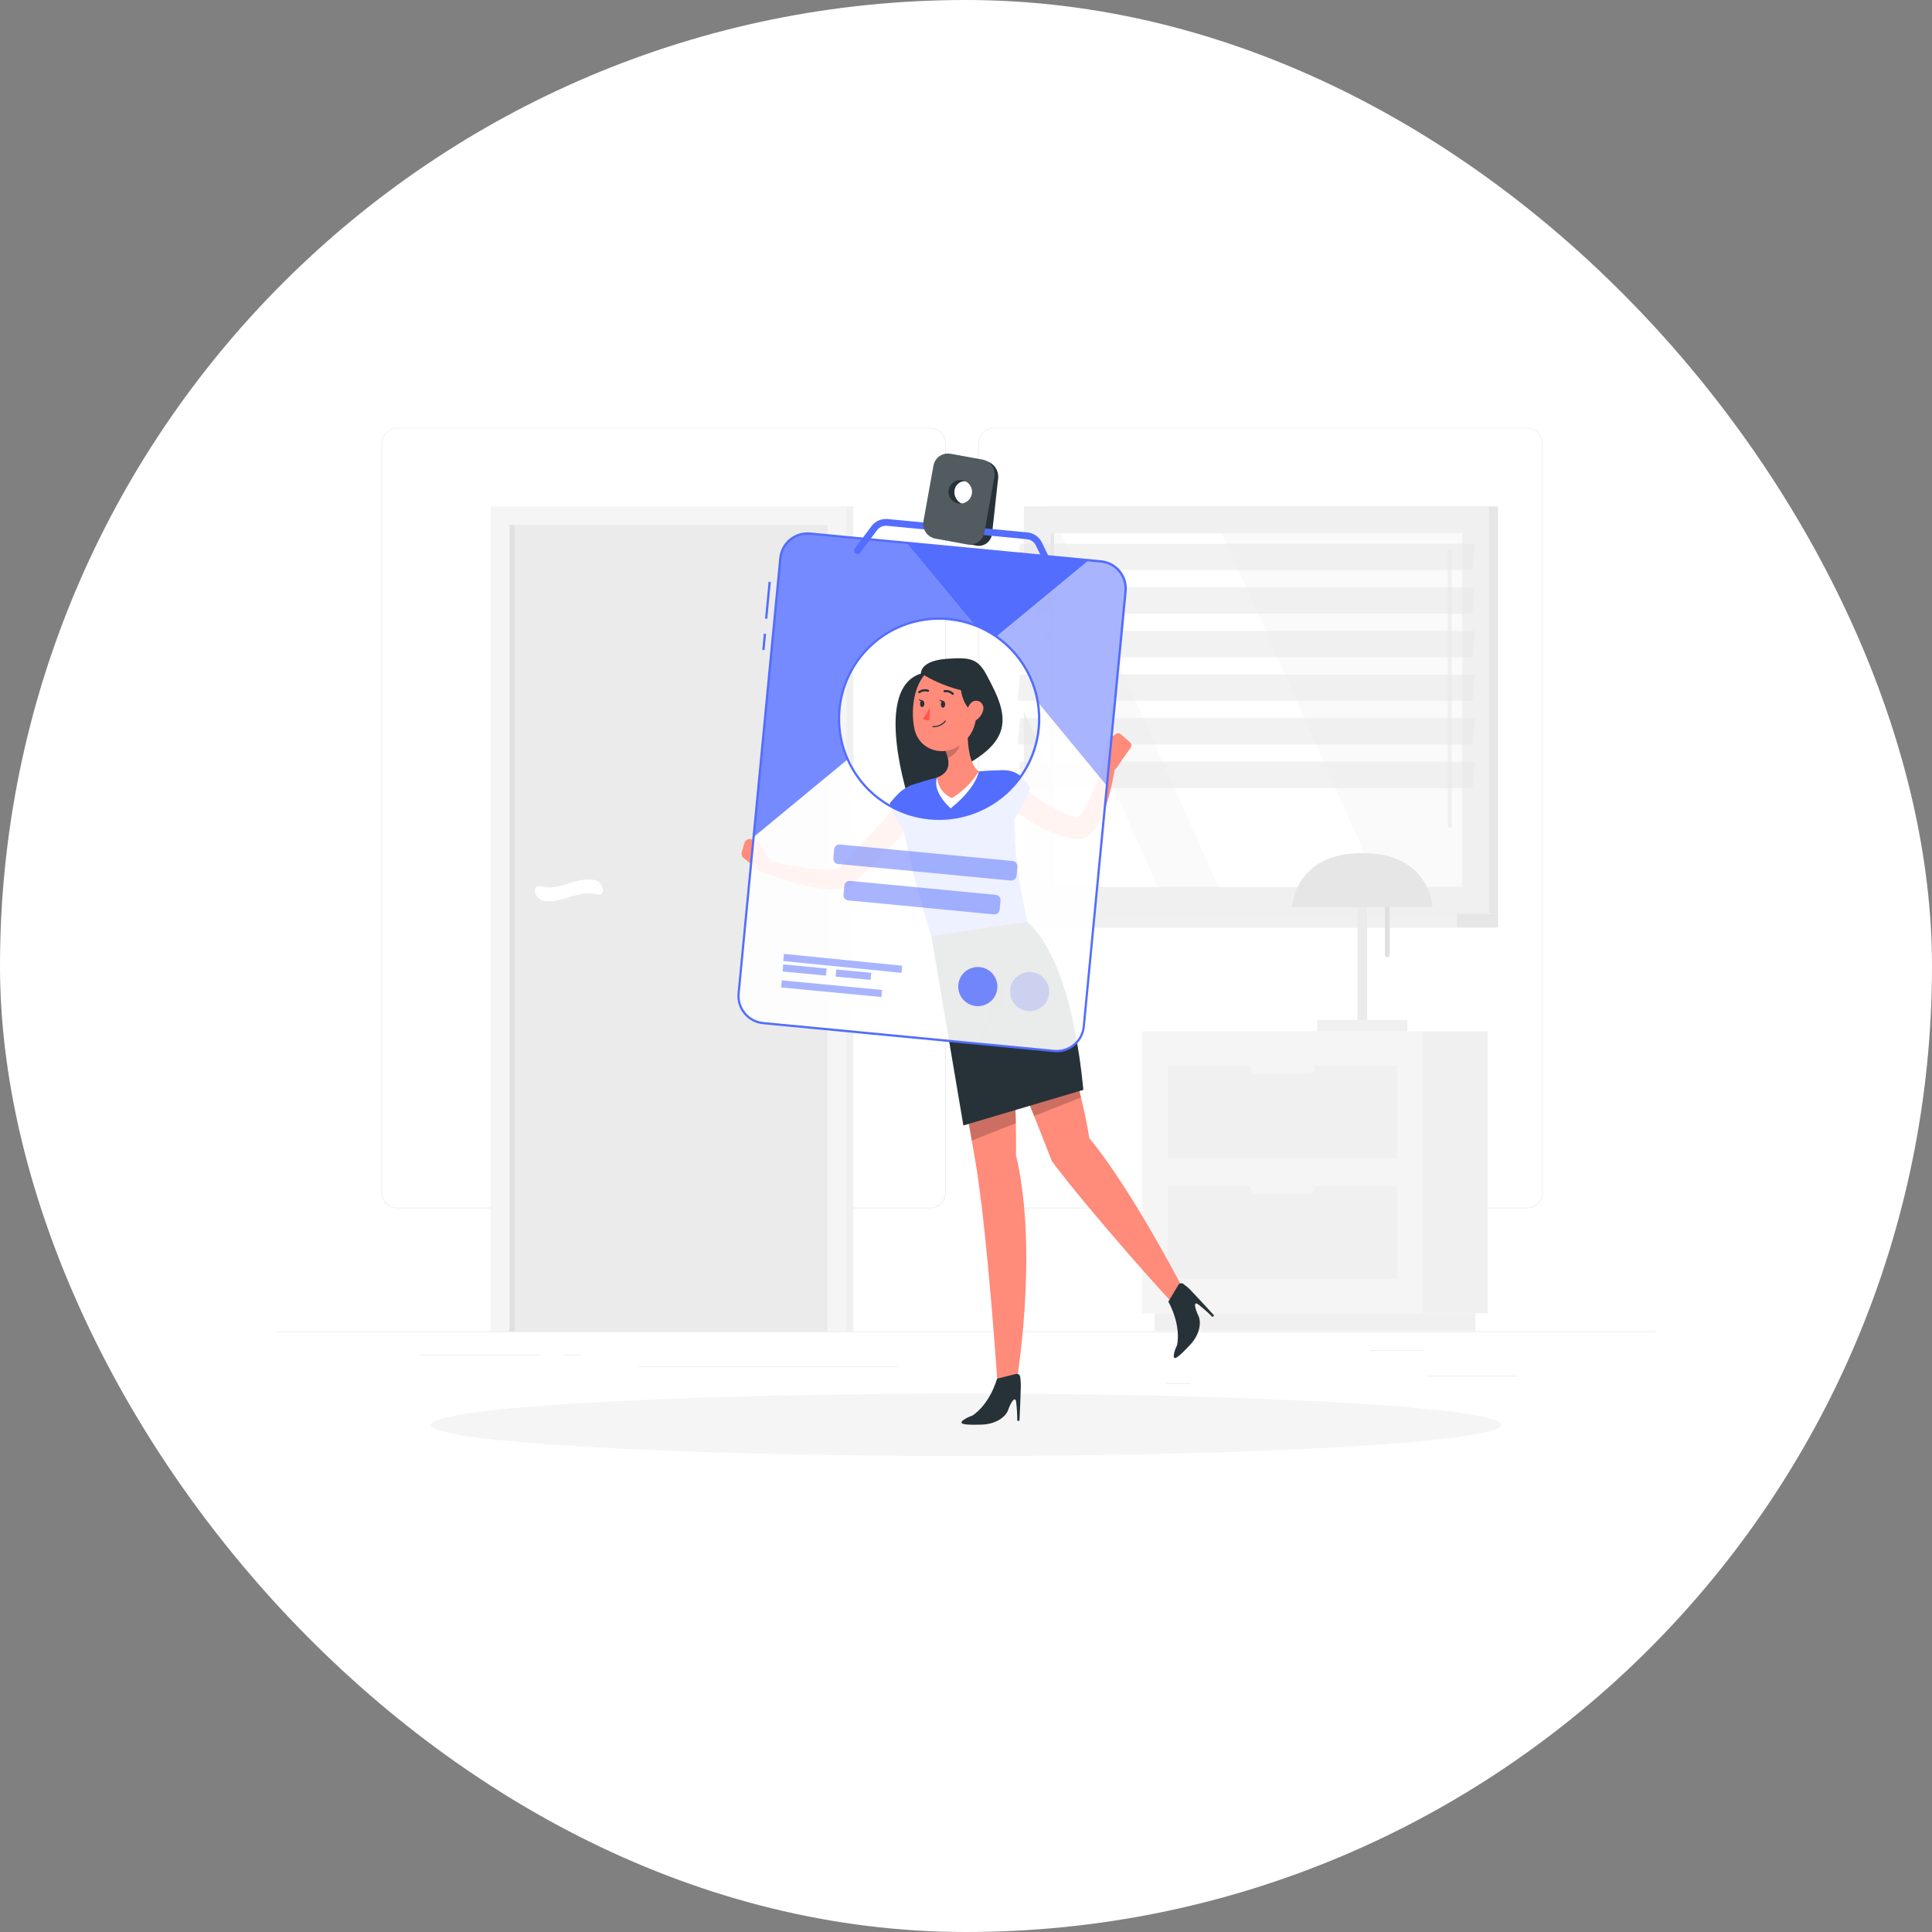 <svg width="140" height="140" viewBox="0 0 140 140" fill="none" xmlns="http://www.w3.org/2000/svg">
<rect x="0" y="0" width="140" height="140" fill="#808080" stroke="none"/>
<rect width="140" height="140" rx="70" fill="white"/>
<g clip-path="url(#clip0_481_1308)">
<path d="M120 96.481H20V96.531H120V96.481Z" fill="#EBEBEB"/>
<path d="M109.98 99.697H103.356V99.747H109.98V99.697Z" fill="#EBEBEB"/>
<path d="M86.244 100.242H84.506V100.292H86.244V100.242Z" fill="#EBEBEB"/>
<path d="M103.156 97.842H99.318V97.892H103.156V97.842Z" fill="#EBEBEB"/>
<path d="M39.13 98.178H30.492V98.228H39.13V98.178Z" fill="#EBEBEB"/>
<path d="M42.178 98.178H40.912V98.228H42.178V98.178Z" fill="#EBEBEB"/>
<path d="M65.03 99.022H46.294V99.072H65.03V99.022Z" fill="#EBEBEB"/>
<path d="M67.4 87.56H28.782C28.48 87.559 28.19 87.439 27.976 87.225C27.762 87.011 27.642 86.721 27.642 86.418V32.132C27.645 31.831 27.766 31.544 27.979 31.332C28.193 31.12 28.481 31 28.782 31H67.4C67.703 31 67.993 31.12 68.208 31.334C68.422 31.549 68.542 31.839 68.542 32.142V86.418C68.542 86.721 68.422 87.011 68.208 87.225C67.993 87.44 67.703 87.56 67.4 87.56ZM28.782 31.04C28.493 31.041 28.216 31.156 28.011 31.36C27.807 31.565 27.692 31.843 27.692 32.132V86.418C27.692 86.707 27.807 86.985 28.011 87.189C28.216 87.394 28.493 87.51 28.782 87.51H67.4C67.689 87.51 67.967 87.394 68.172 87.19C68.376 86.985 68.492 86.707 68.492 86.418V32.132C68.492 31.843 68.376 31.565 68.172 31.36C67.967 31.156 67.689 31.041 67.4 31.04H28.782Z" fill="#EBEBEB"/>
<path d="M110.662 87.56H72.042C71.739 87.559 71.449 87.439 71.235 87.225C71.021 87.011 70.9 86.721 70.9 86.418V32.132C70.903 31.831 71.025 31.543 71.239 31.331C71.452 31.12 71.741 31 72.042 31H110.662C110.962 31.001 111.25 31.12 111.463 31.332C111.676 31.544 111.797 31.832 111.8 32.132V86.418C111.8 86.72 111.68 87.01 111.467 87.224C111.254 87.438 110.964 87.559 110.662 87.56ZM72.042 31.04C71.752 31.041 71.475 31.156 71.27 31.36C71.066 31.565 70.95 31.843 70.95 32.132V86.418C70.95 86.707 71.066 86.985 71.27 87.19C71.475 87.394 71.752 87.51 72.042 87.51H110.662C110.951 87.51 111.229 87.394 111.433 87.19C111.638 86.985 111.753 86.707 111.754 86.418V32.132C111.753 31.843 111.638 31.565 111.433 31.36C111.229 31.156 110.951 31.041 110.662 31.04H72.042Z" fill="#EBEBEB"/>
<path d="M75.584 66.215H108.548V36.695H75.584V66.215Z" fill="#E6E6E6"/>
<path d="M74.194 66.215H107.898V36.695H74.194V66.215Z" fill="#F0F0F0"/>
<path d="M75.584 67.215H108.548V66.215H75.584V67.215Z" fill="#E6E6E6"/>
<path d="M71.882 67.215H105.586V66.215H71.882V67.215Z" fill="#F0F0F0"/>
<path d="M105.956 64.271V38.639H76.138V64.271H105.956Z" fill="#FAFAFA"/>
<path d="M99.964 64.273L88.558 38.639H76.886L88.292 64.273H99.964Z" fill="white"/>
<path d="M105.056 59.988C105.093 59.988 105.128 59.973 105.154 59.947C105.179 59.921 105.194 59.886 105.194 59.85V39.904C105.194 39.867 105.179 39.832 105.154 39.806C105.128 39.78 105.093 39.766 105.056 39.766C105.019 39.766 104.984 39.78 104.958 39.806C104.933 39.832 104.918 39.867 104.918 39.904V59.85C104.918 59.886 104.933 59.921 104.958 59.947C104.984 59.973 105.019 59.988 105.056 59.988Z" fill="#F0F0F0"/>
<path d="M83.904 64.273L72.498 38.639H68.46L79.866 64.273H83.904Z" fill="white"/>
<path d="M76.384 64.271V38.639H76.138V64.271H76.384Z" fill="#E6E6E6"/>
<g opacity="0.5">
<path d="M73.734 41.309H106.7L106.878 39.395H73.914L73.734 41.309Z" fill="#E6E6E6"/>
<path d="M73.734 44.469H106.7L106.878 42.555H73.914L73.734 44.469Z" fill="#E6E6E6"/>
<path d="M73.734 47.629H106.7L106.878 45.715H73.914L73.734 47.629Z" fill="#E6E6E6"/>
<path d="M73.734 50.789H106.7L106.878 48.875H73.914L73.734 50.789Z" fill="#E6E6E6"/>
<path d="M73.734 53.951H106.7L106.878 52.037H73.914L73.734 53.951Z" fill="#E6E6E6"/>
<path d="M73.734 57.111H106.7L106.878 55.197H73.914L73.734 57.111Z" fill="#E6E6E6"/>
</g>
<path d="M35.572 96.481H61.84L61.84 36.697H35.572L35.572 96.481Z" fill="#F0F0F0"/>
<path d="M35.572 96.481H61.322L61.322 36.697H35.572L35.572 96.481Z" fill="#F5F5F5"/>
<path d="M59.966 96.481L59.966 38.053H36.928V96.481H59.966Z" fill="#EBEBEB"/>
<path d="M43.182 64.801C41.876 64.441 40.57 65.601 39.264 65.241C39.12 65.18 38.997 65.08 38.908 64.952C38.819 64.824 38.768 64.673 38.762 64.517C38.762 64.241 38.988 64.161 39.264 64.235C40.57 64.595 41.876 63.435 43.182 63.795C43.327 63.854 43.451 63.954 43.54 64.082C43.629 64.21 43.68 64.361 43.686 64.517C43.686 64.801 43.458 64.879 43.182 64.801Z" fill="white"/>
<path d="M37.282 96.481L37.282 38.053H36.93V96.481H37.282Z" fill="#E0E0E0"/>
<path d="M103.098 95.162H107.81V74.73H103.098V95.162Z" fill="#F0F0F0"/>
<path d="M83.672 96.455H106.906V95.161H83.672V96.455Z" fill="#F0F0F0"/>
<path d="M103.1 74.728H82.768V95.16H103.1V74.728Z" fill="#F5F5F5"/>
<path d="M101.246 77.244H84.62V83.944H101.246V77.244Z" fill="#F0F0F0"/>
<path d="M101.246 85.943H84.62V92.643H101.246V85.943Z" fill="#F0F0F0"/>
<path d="M91.068 77.809H94.8C95.054 77.809 95.26 77.603 95.26 77.35C95.26 77.096 95.054 76.891 94.8 76.891H91.068C90.814 76.891 90.608 77.096 90.608 77.35C90.608 77.603 90.814 77.809 91.068 77.809Z" fill="#F5F5F5"/>
<path d="M91.066 86.51H94.8C94.922 86.509 95.038 86.46 95.125 86.374C95.211 86.288 95.259 86.171 95.26 86.05C95.257 85.93 95.207 85.815 95.121 85.731C95.035 85.647 94.92 85.6 94.8 85.6H91.066C90.944 85.6 90.828 85.649 90.742 85.735C90.656 85.821 90.608 85.938 90.608 86.06C90.611 86.18 90.66 86.294 90.745 86.378C90.831 86.462 90.946 86.509 91.066 86.51Z" fill="#F5F5F5"/>
<path d="M98.718 74.326C98.626 74.326 98.537 74.289 98.471 74.224C98.406 74.159 98.369 74.07 98.368 73.978V63.362C98.369 63.269 98.406 63.18 98.471 63.115C98.537 63.049 98.626 63.012 98.718 63.012C98.811 63.013 98.899 63.05 98.964 63.115C99.029 63.181 99.066 63.269 99.066 63.362V73.978C99.066 74.07 99.029 74.158 98.964 74.223C98.898 74.288 98.81 74.325 98.718 74.326Z" fill="#EBEBEB"/>
<path d="M101.986 73.914H95.448V74.738H101.986V73.914Z" fill="#F0F0F0"/>
<path d="M100.528 69.371C100.482 69.371 100.438 69.353 100.405 69.32C100.372 69.287 100.354 69.243 100.354 69.197V63.889C100.354 63.843 100.372 63.798 100.405 63.765C100.437 63.732 100.482 63.713 100.528 63.713C100.574 63.713 100.619 63.732 100.651 63.765C100.684 63.798 100.702 63.843 100.702 63.889V69.201C100.701 69.246 100.682 69.29 100.65 69.321C100.617 69.353 100.573 69.371 100.528 69.371Z" fill="#E0E0E0"/>
<path d="M93.634 65.724C93.634 65.724 93.764 61.82 98.718 61.82C103.672 61.82 103.8 65.724 103.8 65.724H93.634Z" fill="#E6E6E6"/>
<path d="M70 105.512C91.416 105.512 108.778 104.499 108.778 103.248C108.778 101.998 91.416 100.984 70 100.984C48.583 100.984 31.222 101.998 31.222 103.248C31.222 104.499 48.583 105.512 70 105.512Z" fill="#F5F5F5"/>
<path d="M66.732 48.811C66.742 48.387 67.132 47.833 68.704 47.733C70.276 47.633 70.86 47.705 71.504 48.933C72.204 50.255 73.004 51.733 72.482 53.087C71.96 54.441 70.314 55.239 69.136 55.955C67.958 56.671 66.204 59.077 66.204 59.077C66.204 59.077 62.934 49.999 66.732 48.811Z" fill="#263238"/>
<path d="M67.45 66.924C67.45 66.924 69.832 79.152 70.678 84.124C71.556 89.294 72.296 100.418 72.296 100.418H73.62C73.62 100.418 75.306 90.818 73.62 83.688C73.734 77.996 72.62 66.158 72.62 66.158L67.45 66.924Z" fill="#FF8B7B"/>
<path d="M69.186 66.667C69.186 66.667 74.41 79.455 76.23 84.157C78.782 87.577 85.196 94.831 85.548 94.977L86.012 93.931C86.012 93.931 82.092 86.265 78.932 82.477C78.092 76.847 74.09 65.941 74.09 65.941L69.186 66.667Z" fill="#FF8B7B"/>
<path d="M66.726 58.97C66.35 59.41 65.964 59.83 65.578 60.258C65.192 60.686 64.794 61.098 64.396 61.514C63.998 61.93 63.596 62.344 63.18 62.746C62.764 63.148 62.346 63.546 61.908 63.946L61.974 63.876C61.88 63.984 61.771 64.078 61.65 64.154C61.551 64.214 61.446 64.264 61.338 64.304C61.163 64.367 60.982 64.408 60.798 64.426C60.494 64.456 60.188 64.456 59.884 64.426C59.336 64.374 58.793 64.28 58.26 64.146C57.74 64.018 57.232 63.868 56.728 63.706C56.224 63.544 55.728 63.364 55.242 63.156C55.139 63.113 55.058 63.031 55.016 62.928C54.974 62.824 54.975 62.709 55.018 62.606C55.055 62.516 55.123 62.442 55.209 62.397C55.295 62.351 55.395 62.338 55.49 62.358C55.984 62.462 56.49 62.568 56.99 62.658C57.49 62.748 57.99 62.836 58.488 62.898C58.969 62.967 59.454 63.005 59.94 63.012C60.154 63.016 60.367 63 60.578 62.962C60.65 62.949 60.721 62.928 60.79 62.9C60.803 62.896 60.814 62.888 60.824 62.878C60.824 62.878 60.81 62.878 60.792 62.902L60.858 62.832C61.258 62.432 61.638 62.032 62.022 61.622L63.17 60.372L65.45 57.85C65.597 57.682 65.806 57.579 66.03 57.564C66.253 57.55 66.473 57.624 66.642 57.772C66.81 57.92 66.913 58.129 66.928 58.352C66.942 58.576 66.868 58.796 66.72 58.964L66.726 58.97Z" fill="#FF8B7B"/>
<path d="M55.826 62.473L55 61.027L54.42 62.599C54.42 62.599 55.122 63.399 55.79 63.241L55.826 62.473Z" fill="#FF8B7B"/>
<path d="M53.952 61.068L53.752 61.742C53.729 61.818 53.729 61.898 53.752 61.973C53.775 62.049 53.819 62.116 53.88 62.166L54.422 62.606L54.994 61.026L54.486 60.826C54.435 60.805 54.381 60.794 54.326 60.795C54.271 60.796 54.216 60.808 54.166 60.831C54.116 60.853 54.071 60.886 54.034 60.927C53.998 60.968 53.969 61.016 53.952 61.068Z" fill="#FF8B7B"/>
<path d="M66.742 56.953C65.566 56.753 65.046 57.573 64.484 58.191C64.618 59.283 66.544 61.523 66.544 61.523C66.544 61.523 68.88 57.301 66.742 56.953Z" fill="#536DFE"/>
<path d="M65.178 58.292C65.328 59.482 65.896 62.822 67.488 67.822L74.43 66.798C73.95 64.282 73.288 61.904 73.594 56.894C73.603 56.756 73.583 56.618 73.535 56.487C73.488 56.357 73.415 56.238 73.32 56.138C73.225 56.037 73.11 55.957 72.983 55.902C72.856 55.848 72.719 55.82 72.58 55.82C72.11 55.82 71.53 55.84 70.926 55.9C69.912 55.978 68.904 56.127 67.91 56.346C67.27 56.502 66.592 56.71 66.076 56.878C65.786 56.974 65.538 57.167 65.374 57.425C65.21 57.682 65.141 57.989 65.178 58.292Z" fill="#536DFE"/>
<path d="M67.91 56.343L70.926 55.897C70.926 55.897 70.788 57.054 68.888 58.577C67.444 57.236 67.91 56.343 67.91 56.343Z" fill="white"/>
<path d="M70.126 52.545C70.078 53.545 70.152 55.345 70.926 55.897C70.439 56.686 69.772 57.35 68.98 57.833C68.681 57.708 68.423 57.503 68.234 57.24C68.045 56.977 67.933 56.666 67.91 56.343C68.954 55.925 68.808 55.127 68.51 54.401L70.126 52.545Z" fill="#FF8B7B"/>
<path opacity="0.2" d="M69.466 53.303L68.508 54.399C68.581 54.567 68.638 54.742 68.68 54.921C69.08 54.801 69.586 54.263 69.566 53.823C69.565 53.645 69.531 53.468 69.466 53.303Z" fill="black"/>
<path d="M70.886 50.614C70.738 52.248 70.71 52.942 69.86 53.758C68.58 54.988 66.606 54.45 66.26 52.804C65.95 51.324 66.242 48.9 67.86 48.294C68.217 48.158 68.603 48.115 68.982 48.17C69.36 48.225 69.718 48.376 70.022 48.608C70.325 48.841 70.564 49.148 70.715 49.499C70.866 49.85 70.925 50.234 70.886 50.614Z" fill="#FF8B7B"/>
<path d="M69.632 49.344C69.488 50.322 70.066 51.52 70.566 51.532C71.066 51.544 71.442 49.656 71.442 49.656L69.632 49.344Z" fill="#263238"/>
<path d="M66.854 48.842C67.92 49.598 71.088 50.732 71.154 49.754C71.22 48.776 69.898 47.986 68.92 47.986C67.942 47.986 67.154 48.376 66.854 48.842Z" fill="#263238"/>
<path opacity="0.2" d="M70.42 82.648L73.62 81.39C73.604 80.628 73.578 79.82 73.54 78.99L70 80.274C70.146 81.122 70.292 81.926 70.42 82.648Z" fill="black"/>
<path opacity="0.2" d="M77.8 77.43L74.1 78.778C74.392 79.502 74.674 80.206 74.938 80.87L78.338 79.528C78.174 78.85 78 78.146 77.8 77.43Z" fill="black"/>
<path d="M68.49 51.045C68.49 51.179 68.414 51.285 68.326 51.281C68.238 51.277 68.172 51.169 68.176 51.037C68.18 50.905 68.252 50.797 68.34 50.799C68.428 50.801 68.494 50.911 68.49 51.045Z" fill="#263238"/>
<path d="M66.983 51.002C66.987 50.868 66.92 50.758 66.832 50.755C66.745 50.753 66.671 50.859 66.668 50.992C66.664 51.126 66.731 51.236 66.819 51.239C66.906 51.241 66.98 51.135 66.983 51.002Z" fill="#263238"/>
<path d="M66.872 50.764L66.554 50.662C66.554 50.662 66.712 50.918 66.872 50.764Z" fill="#263238"/>
<path d="M67.376 51.242C67.249 51.543 67.08 51.824 66.876 52.078C66.943 52.129 67.02 52.165 67.102 52.182C67.183 52.2 67.268 52.2 67.35 52.182L67.376 51.242Z" fill="#FF5652"/>
<path d="M67.822 52.68C67.748 52.691 67.673 52.695 67.598 52.694C67.588 52.693 67.579 52.688 67.572 52.681C67.565 52.673 67.561 52.664 67.56 52.654C67.56 52.649 67.561 52.644 67.563 52.639C67.565 52.634 67.568 52.63 67.572 52.626C67.576 52.623 67.58 52.62 67.585 52.618C67.59 52.616 67.595 52.615 67.6 52.616C67.766 52.624 67.931 52.593 68.082 52.526C68.234 52.459 68.367 52.356 68.472 52.228C68.475 52.224 68.479 52.22 68.483 52.217C68.487 52.214 68.492 52.212 68.497 52.212C68.502 52.211 68.507 52.211 68.512 52.212C68.517 52.213 68.522 52.215 68.526 52.218C68.53 52.221 68.534 52.224 68.537 52.229C68.539 52.233 68.541 52.238 68.542 52.243C68.543 52.248 68.543 52.253 68.542 52.258C68.541 52.263 68.539 52.268 68.536 52.272C68.361 52.496 68.104 52.642 67.822 52.68Z" fill="#263238"/>
<path d="M71.238 51.48C71.2 51.633 71.132 51.776 71.038 51.902C70.944 52.028 70.826 52.134 70.69 52.214C70.328 52.426 70.04 52.128 70.052 51.73C70.062 51.372 70.264 50.83 70.672 50.78C70.761 50.771 70.851 50.784 70.934 50.818C71.016 50.852 71.089 50.907 71.146 50.976C71.202 51.046 71.24 51.129 71.256 51.217C71.272 51.305 71.266 51.395 71.238 51.48Z" fill="#FF8B7B"/>
<path d="M69.05 50.357C69.039 50.359 69.029 50.358 69.019 50.354C69.009 50.351 68.999 50.345 68.992 50.337C68.922 50.268 68.837 50.216 68.743 50.186C68.649 50.156 68.549 50.149 68.452 50.165C68.433 50.167 68.414 50.161 68.398 50.15C68.383 50.139 68.372 50.122 68.368 50.104C68.364 50.085 68.366 50.066 68.375 50.049C68.384 50.032 68.398 50.019 68.416 50.011C68.538 49.99 68.664 49.999 68.782 50.035C68.901 50.072 69.009 50.137 69.098 50.223C69.105 50.23 69.111 50.239 69.115 50.248C69.119 50.258 69.121 50.268 69.121 50.278C69.121 50.289 69.119 50.299 69.115 50.308C69.111 50.318 69.105 50.326 69.098 50.333C69.092 50.34 69.085 50.346 69.076 50.35C69.068 50.354 69.059 50.357 69.05 50.357Z" fill="#263238"/>
<path d="M66.6 50.23C66.59 50.229 66.581 50.225 66.573 50.219C66.564 50.214 66.557 50.207 66.552 50.198C66.546 50.19 66.542 50.181 66.539 50.171C66.537 50.161 66.537 50.15 66.539 50.14C66.541 50.13 66.545 50.12 66.55 50.112C66.556 50.103 66.563 50.096 66.572 50.09C66.672 50.017 66.789 49.969 66.912 49.95C67.035 49.931 67.16 49.943 67.278 49.982C67.297 49.99 67.312 50.006 67.32 50.025C67.328 50.044 67.328 50.065 67.32 50.084C67.316 50.094 67.311 50.103 67.303 50.11C67.296 50.118 67.288 50.124 67.278 50.128C67.269 50.132 67.258 50.134 67.248 50.134C67.238 50.134 67.228 50.132 67.218 50.128C67.124 50.098 67.025 50.09 66.928 50.105C66.831 50.121 66.739 50.16 66.66 50.218C66.642 50.23 66.621 50.234 66.6 50.23Z" fill="#263238"/>
<path d="M68.378 50.799L68.06 50.699C68.06 50.699 68.218 50.961 68.378 50.799Z" fill="#263238"/>
<path d="M67.488 67.823L69.81 81.555L78.504 78.977C77.8 71.719 76 68.125 74.43 66.799L67.488 67.823Z" fill="#263238"/>
<path opacity="0.2" d="M71.01 75.538L72.748 72.682L72.45 70.672L71.01 75.538Z" fill="black"/>
<path d="M73.506 56.506C73.654 56.638 73.836 56.79 74.004 56.93C74.172 57.07 74.354 57.214 74.534 57.35C74.892 57.62 75.252 57.886 75.626 58.126C76.337 58.608 77.116 58.981 77.936 59.236C77.984 59.252 78.034 59.26 78.082 59.272L78.154 59.29H78.126C78.046 59.29 78.016 59.326 78.038 59.318C78.153 59.24 78.251 59.141 78.328 59.026C78.572 58.676 78.782 58.304 78.956 57.914C79.156 57.514 79.332 57.084 79.498 56.652C79.664 56.22 79.834 55.782 79.99 55.35C80.025 55.251 80.094 55.169 80.186 55.119C80.278 55.069 80.386 55.056 80.487 55.081C80.589 55.106 80.677 55.167 80.735 55.254C80.794 55.341 80.817 55.447 80.802 55.55C80.666 56.516 80.446 57.469 80.146 58.398C79.987 58.895 79.775 59.373 79.514 59.824C79.347 60.116 79.123 60.37 78.854 60.572C78.634 60.727 78.372 60.813 78.102 60.816C78.063 60.819 78.023 60.819 77.984 60.816L77.89 60.804L77.788 60.786C77.722 60.774 77.652 60.766 77.588 60.75C77.072 60.641 76.569 60.477 76.088 60.262C75.623 60.058 75.174 59.821 74.742 59.554C74.315 59.296 73.902 59.015 73.504 58.714C73.305 58.565 73.111 58.411 72.922 58.252C72.722 58.09 72.55 57.936 72.35 57.746C72.197 57.591 72.11 57.384 72.106 57.166C72.102 56.949 72.182 56.739 72.329 56.579C72.476 56.419 72.679 56.322 72.896 56.307C73.113 56.293 73.327 56.363 73.494 56.502L73.506 56.506Z" fill="#FF8B7B"/>
<path d="M72.504 55.816C73.704 55.746 74.16 56.37 74.654 57.042C74.41 58.114 73.11 59.948 73.11 59.948C73.11 59.948 70.342 55.944 72.504 55.816Z" fill="#536DFE"/>
<path d="M79.928 55.45L80.228 53.688L81.314 54.971C81.314 54.971 80.934 55.971 80.252 56.05L79.928 55.45Z" fill="#FF8B7B"/>
<path d="M81.22 53.209L81.872 53.781C81.929 53.832 81.966 53.902 81.975 53.978C81.985 54.054 81.966 54.13 81.922 54.193L81.2 55.215L80.23 53.687L80.83 53.203C80.886 53.159 80.955 53.136 81.026 53.137C81.097 53.138 81.166 53.163 81.22 53.209Z" fill="#FF8B7B"/>
<path d="M69.784 102.92C69.987 102.772 70.213 102.659 70.452 102.584C70.452 102.584 71.636 101.914 72.252 99.904L73.622 99.562C73.656 99.554 73.692 99.552 73.726 99.559C73.761 99.565 73.793 99.578 73.822 99.598C73.851 99.618 73.876 99.644 73.894 99.674C73.912 99.704 73.924 99.737 73.928 99.772C73.94 99.88 73.948 100.004 73.962 100.104C73.977 100.322 73.977 100.54 73.962 100.758C73.95 101.436 73.874 102.958 73.874 102.958H73.716C73.715 102.495 73.687 102.032 73.632 101.572C73.552 101.124 73.232 101.654 73.06 102.16C72.888 102.666 72.17 103.208 71.134 103.232C69.924 103.268 69.432 103.214 69.784 102.92Z" fill="#263238"/>
<path d="M85.056 98.198C85.095 97.951 85.174 97.711 85.29 97.488C85.29 97.488 85.652 96.176 84.664 94.32L85.388 93.11C85.406 93.08 85.43 93.054 85.458 93.034C85.487 93.013 85.52 92.999 85.554 92.993C85.589 92.986 85.624 92.987 85.658 92.995C85.692 93.003 85.724 93.019 85.752 93.04C85.838 93.108 85.932 93.19 86.012 93.24C86.177 93.384 86.332 93.539 86.476 93.702C86.948 94.19 87.976 95.322 87.976 95.322L87.864 95.436C87.536 95.109 87.188 94.802 86.822 94.516C86.45 94.256 86.602 94.854 86.836 95.336C87.07 95.818 86.948 96.706 86.236 97.456C85.4 98.348 85.016 98.658 85.056 98.198Z" fill="#263238"/>
<path opacity="0.9" d="M79.784 40.688L58.696 38.666C58.177 38.619 57.66 38.779 57.258 39.111C56.856 39.442 56.601 39.92 56.55 40.438L53.528 72C53.479 72.519 53.638 73.037 53.969 73.439C54.301 73.841 54.779 74.096 55.298 74.146L76.384 76.168C76.903 76.216 77.42 76.057 77.822 75.725C78.224 75.393 78.479 74.915 78.53 74.396L81.554 42.844C81.579 42.587 81.554 42.326 81.478 42.078C81.403 41.831 81.28 41.6 81.115 41.4C80.951 41.2 80.749 41.034 80.52 40.912C80.292 40.789 80.042 40.714 79.784 40.688ZM75.27 52.772C75.124 54.279 74.51 55.703 73.513 56.843C72.516 57.983 71.188 58.782 69.714 59.128C68.24 59.474 66.695 59.35 65.295 58.773C63.895 58.195 62.712 57.194 61.91 55.91C61.109 54.625 60.73 53.122 60.826 51.611C60.923 50.1 61.491 48.657 62.449 47.486C63.408 46.314 64.71 45.472 66.172 45.078C67.633 44.684 69.182 44.757 70.6 45.288C71.166 45.5 71.704 45.783 72.2 46.13C73.256 46.865 74.097 47.867 74.637 49.035C75.177 50.202 75.396 51.492 75.272 52.772H75.27Z" fill="white"/>
<path d="M69.126 32.962L71.41 33.4C71.69 33.459 71.939 33.619 72.109 33.85C72.278 34.081 72.357 34.366 72.33 34.652L71.888 38.676C71.882 38.728 71.872 38.781 71.858 38.832C71.796 39.07 71.646 39.276 71.437 39.407C71.228 39.538 70.977 39.584 70.736 39.536L68.452 39.106C68.196 39.051 67.966 38.913 67.798 38.712C67.63 38.512 67.534 38.261 67.526 38C67.521 37.946 67.521 37.893 67.526 37.84L67.968 33.816C67.981 33.68 68.022 33.55 68.089 33.431C68.156 33.313 68.247 33.211 68.356 33.13C68.465 33.049 68.59 32.993 68.723 32.964C68.856 32.935 68.993 32.934 69.126 32.962ZM70.08 34.882C69.974 34.86 69.865 34.862 69.76 34.885C69.654 34.909 69.555 34.955 69.469 35.019C69.383 35.084 69.311 35.166 69.258 35.26C69.206 35.354 69.173 35.458 69.164 35.566C69.14 35.793 69.202 36.022 69.337 36.206C69.472 36.391 69.671 36.519 69.896 36.566C70.001 36.587 70.111 36.586 70.216 36.562C70.321 36.539 70.42 36.493 70.507 36.429C70.593 36.364 70.665 36.282 70.718 36.188C70.77 36.093 70.802 35.989 70.812 35.882C70.835 35.654 70.773 35.426 70.638 35.241C70.502 35.056 70.304 34.928 70.08 34.882Z" fill="#263238"/>
<path d="M76.164 41.485C76.117 41.485 76.072 41.472 76.032 41.447C75.993 41.422 75.962 41.387 75.942 41.345L75.06 39.523C75 39.399 74.91 39.292 74.797 39.214C74.684 39.135 74.553 39.086 74.416 39.073L64.272 38.101C64.135 38.088 63.997 38.11 63.871 38.166C63.745 38.221 63.636 38.309 63.554 38.419L62.342 40.043C62.322 40.069 62.298 40.091 62.27 40.108C62.242 40.125 62.212 40.136 62.179 40.141C62.147 40.146 62.114 40.145 62.083 40.137C62.051 40.129 62.021 40.115 61.995 40.096C61.968 40.077 61.946 40.052 61.929 40.025C61.913 39.997 61.901 39.966 61.896 39.933C61.892 39.901 61.893 39.868 61.901 39.837C61.908 39.805 61.922 39.775 61.942 39.749L63.154 38.125C63.287 37.947 63.464 37.807 63.667 37.717C63.87 37.627 64.093 37.591 64.314 37.611L74.456 38.583C74.677 38.605 74.889 38.684 75.071 38.811C75.253 38.938 75.4 39.109 75.498 39.309L76.378 41.131C76.396 41.168 76.404 41.21 76.402 41.251C76.4 41.293 76.388 41.333 76.366 41.369C76.344 41.404 76.313 41.433 76.277 41.454C76.24 41.474 76.199 41.485 76.158 41.485H76.164Z" fill="#536DFE"/>
<path d="M55.4 47.108L55.238 47.092L55.35 45.918L55.514 45.934L55.4 47.108ZM55.6 44.836L55.438 44.82L55.692 42.16L55.856 42.176L55.6 44.836Z" fill="#536DFE"/>
<path d="M76.574 76.247C76.507 76.248 76.44 76.245 76.374 76.237L55.288 74.217C54.747 74.165 54.249 73.9 53.904 73.48C53.558 73.061 53.392 72.522 53.444 71.981L56.466 40.429C56.519 39.889 56.784 39.391 57.203 39.045C57.622 38.7 58.161 38.534 58.702 38.585L79.8 40.599C80.341 40.652 80.839 40.917 81.185 41.336C81.531 41.755 81.696 42.294 81.646 42.835L78.612 74.399C78.562 74.906 78.326 75.376 77.949 75.718C77.573 76.061 77.083 76.251 76.574 76.253V76.247ZM58.508 38.739C58.039 38.74 57.588 38.916 57.241 39.231C56.895 39.546 56.677 39.979 56.632 40.445L53.6 71.999C53.554 72.497 53.708 72.992 54.026 73.377C54.343 73.763 54.801 74.007 55.298 74.057L76.4 76.075C76.897 76.121 77.393 75.969 77.778 75.65C78.163 75.332 78.407 74.874 78.456 74.377L81.48 42.825C81.525 42.328 81.373 41.833 81.055 41.447C80.738 41.062 80.281 40.817 79.784 40.767L58.688 38.747C58.628 38.741 58.568 38.739 58.508 38.739ZM68.064 59.415C67.828 59.415 67.59 59.403 67.352 59.381C66.313 59.281 65.307 58.96 64.402 58.44C63.497 57.92 62.713 57.212 62.104 56.365C61.494 55.518 61.072 54.55 60.866 53.527C60.66 52.504 60.675 51.448 60.91 50.431C61.145 49.414 61.594 48.459 62.228 47.629C62.862 46.8 63.665 46.115 64.585 45.621C65.504 45.127 66.519 44.834 67.56 44.764C68.601 44.693 69.646 44.846 70.624 45.211C71.198 45.425 71.742 45.711 72.244 46.063C73.311 46.806 74.162 47.819 74.708 49C75.255 50.18 75.477 51.485 75.352 52.779C75.178 54.593 74.336 56.277 72.989 57.504C71.641 58.731 69.886 59.412 68.064 59.415ZM68.046 44.909C66.657 44.91 65.298 45.314 64.135 46.073C62.972 46.831 62.053 47.911 61.492 49.181C60.931 50.451 60.751 51.857 60.973 53.228C61.196 54.599 61.811 55.876 62.746 56.903C63.68 57.93 64.893 58.664 66.236 59.016C67.58 59.367 68.996 59.321 70.314 58.883C71.632 58.444 72.794 57.632 73.659 56.546C74.524 55.46 75.055 54.146 75.188 52.763C75.31 51.498 75.092 50.223 74.558 49.069C74.025 47.916 73.193 46.925 72.15 46.199C71.66 45.855 71.127 45.575 70.566 45.367C69.977 45.146 69.362 45.004 68.736 44.945C68.504 44.921 68.274 44.909 68.046 44.909Z" fill="#536DFE"/>
<path opacity="0.8" d="M70.6 45.288C69.262 44.788 67.806 44.694 66.415 45.018C65.024 45.342 63.76 46.069 62.78 47.108C61.801 48.148 61.15 49.453 60.909 50.861C60.669 52.269 60.849 53.717 61.428 55.022L54.628 60.638L56.564 40.438C56.616 39.92 56.87 39.442 57.272 39.111C57.674 38.779 58.191 38.619 58.71 38.666L65.698 39.336L67.934 42.048L70.6 45.288Z" fill="#536DFE"/>
<path opacity="0.5" d="M81.554 42.834L80.2 56.932L75.2 50.874C75.039 49.924 74.691 49.015 74.176 48.201C73.661 47.386 72.989 46.682 72.2 46.13L78.896 40.6L79.784 40.686C80.303 40.737 80.781 40.992 81.112 41.394C81.444 41.797 81.603 42.314 81.554 42.834Z" fill="#536DFE"/>
<path d="M78.896 40.6L72.2 46.13C71.704 45.783 71.166 45.5 70.6 45.288L67.926 42.048L65.684 39.336L78.896 40.6Z" fill="#536DFE"/>
<path opacity="0.5" d="M73.381 62.393L60.866 61.195C60.656 61.175 60.469 61.328 60.449 61.538L60.387 62.191C60.367 62.401 60.521 62.588 60.731 62.608L73.246 63.807C73.456 63.827 73.642 63.673 73.662 63.463L73.725 62.81C73.745 62.6 73.591 62.413 73.381 62.393Z" fill="#536DFE"/>
<path opacity="0.5" d="M72.158 64.844L61.602 63.833C61.392 63.813 61.206 63.967 61.186 64.177L61.123 64.83C61.103 65.04 61.257 65.227 61.467 65.247L72.023 66.258C72.233 66.278 72.419 66.124 72.439 65.914L72.502 65.261C72.522 65.051 72.368 64.864 72.158 64.844Z" fill="#536DFE"/>
<path opacity="0.5" d="M59.897 70.183L56.759 69.883L56.71 70.397L59.848 70.697L59.897 70.183Z" fill="#536DFE"/>
<path opacity="0.5" d="M63.133 70.494L60.603 70.252L60.554 70.766L63.084 71.008L63.133 70.494Z" fill="#536DFE"/>
<path opacity="0.5" d="M63.921 71.736L56.648 71.039L56.599 71.553L63.872 72.249L63.921 71.736Z" fill="#536DFE"/>
<path opacity="0.5" d="M65.376 69.98L56.806 69.123L56.755 69.639L65.325 70.496L65.376 69.98Z" fill="#536DFE"/>
<path d="M71.2 33.306L68.88 32.884C68.742 32.859 68.6 32.862 68.463 32.892C68.326 32.923 68.196 32.98 68.081 33.06C67.966 33.141 67.868 33.243 67.793 33.361C67.718 33.479 67.666 33.611 67.642 33.75L66.918 37.78C66.907 37.832 66.903 37.886 66.904 37.94C66.896 38.195 66.979 38.446 67.14 38.645C67.3 38.845 67.526 38.98 67.778 39.028L70.092 39.45C70.344 39.495 70.604 39.448 70.824 39.318C71.044 39.188 71.21 38.982 71.292 38.74C71.311 38.689 71.325 38.637 71.334 38.584L72.056 34.554C72.106 34.275 72.045 33.987 71.884 33.754C71.724 33.52 71.478 33.359 71.2 33.306ZM69.73 34.8C69.897 34.828 70.051 34.906 70.174 35.022C70.297 35.139 70.382 35.289 70.419 35.455C70.456 35.62 70.443 35.792 70.382 35.95C70.321 36.108 70.214 36.244 70.075 36.341C69.936 36.438 69.772 36.492 69.603 36.495C69.433 36.498 69.267 36.451 69.124 36.36C68.982 36.268 68.87 36.137 68.802 35.981C68.735 35.826 68.715 35.654 68.746 35.488C68.787 35.267 68.913 35.071 69.097 34.942C69.281 34.813 69.508 34.762 69.73 34.8Z" fill="#263238"/>
<path opacity="0.2" d="M71.2 33.306L68.88 32.884C68.742 32.859 68.6 32.862 68.463 32.892C68.326 32.923 68.196 32.98 68.081 33.06C67.966 33.141 67.868 33.243 67.793 33.361C67.718 33.479 67.666 33.611 67.642 33.75L66.918 37.78C66.907 37.832 66.903 37.886 66.904 37.94C66.896 38.195 66.979 38.446 67.14 38.645C67.3 38.845 67.526 38.98 67.778 39.028L70.092 39.45C70.344 39.495 70.604 39.448 70.824 39.318C71.044 39.188 71.21 38.982 71.292 38.74C71.311 38.689 71.325 38.637 71.334 38.584L72.056 34.554C72.106 34.275 72.045 33.987 71.884 33.754C71.724 33.52 71.478 33.359 71.2 33.306ZM69.73 34.8C69.897 34.828 70.051 34.906 70.174 35.022C70.297 35.139 70.382 35.289 70.419 35.455C70.456 35.62 70.443 35.792 70.382 35.95C70.321 36.108 70.214 36.244 70.075 36.341C69.936 36.438 69.772 36.492 69.603 36.495C69.433 36.498 69.267 36.451 69.124 36.36C68.982 36.268 68.87 36.137 68.802 35.981C68.735 35.826 68.715 35.654 68.746 35.488C68.787 35.267 68.913 35.071 69.097 34.942C69.281 34.813 69.508 34.762 69.73 34.8Z" fill="white"/>
<path opacity="0.2" d="M75.514 72.945C76.118 72.447 76.204 71.553 75.705 70.949C75.207 70.345 74.313 70.259 73.709 70.758C73.105 71.256 73.019 72.15 73.518 72.754C74.016 73.358 74.91 73.444 75.514 72.945Z" fill="#536DFE"/>
<path opacity="0.8" d="M71.759 72.586C72.363 72.087 72.449 71.193 71.95 70.589C71.452 69.985 70.558 69.9 69.954 70.398C69.35 70.897 69.264 71.79 69.763 72.394C70.261 72.999 71.155 73.084 71.759 72.586Z" fill="#536DFE"/>
</g>
<defs>
<clipPath id="clip0_481_1308">
<rect width="100" height="100" fill="white" transform="translate(20 20)"/>
</clipPath>
</defs>
</svg>
